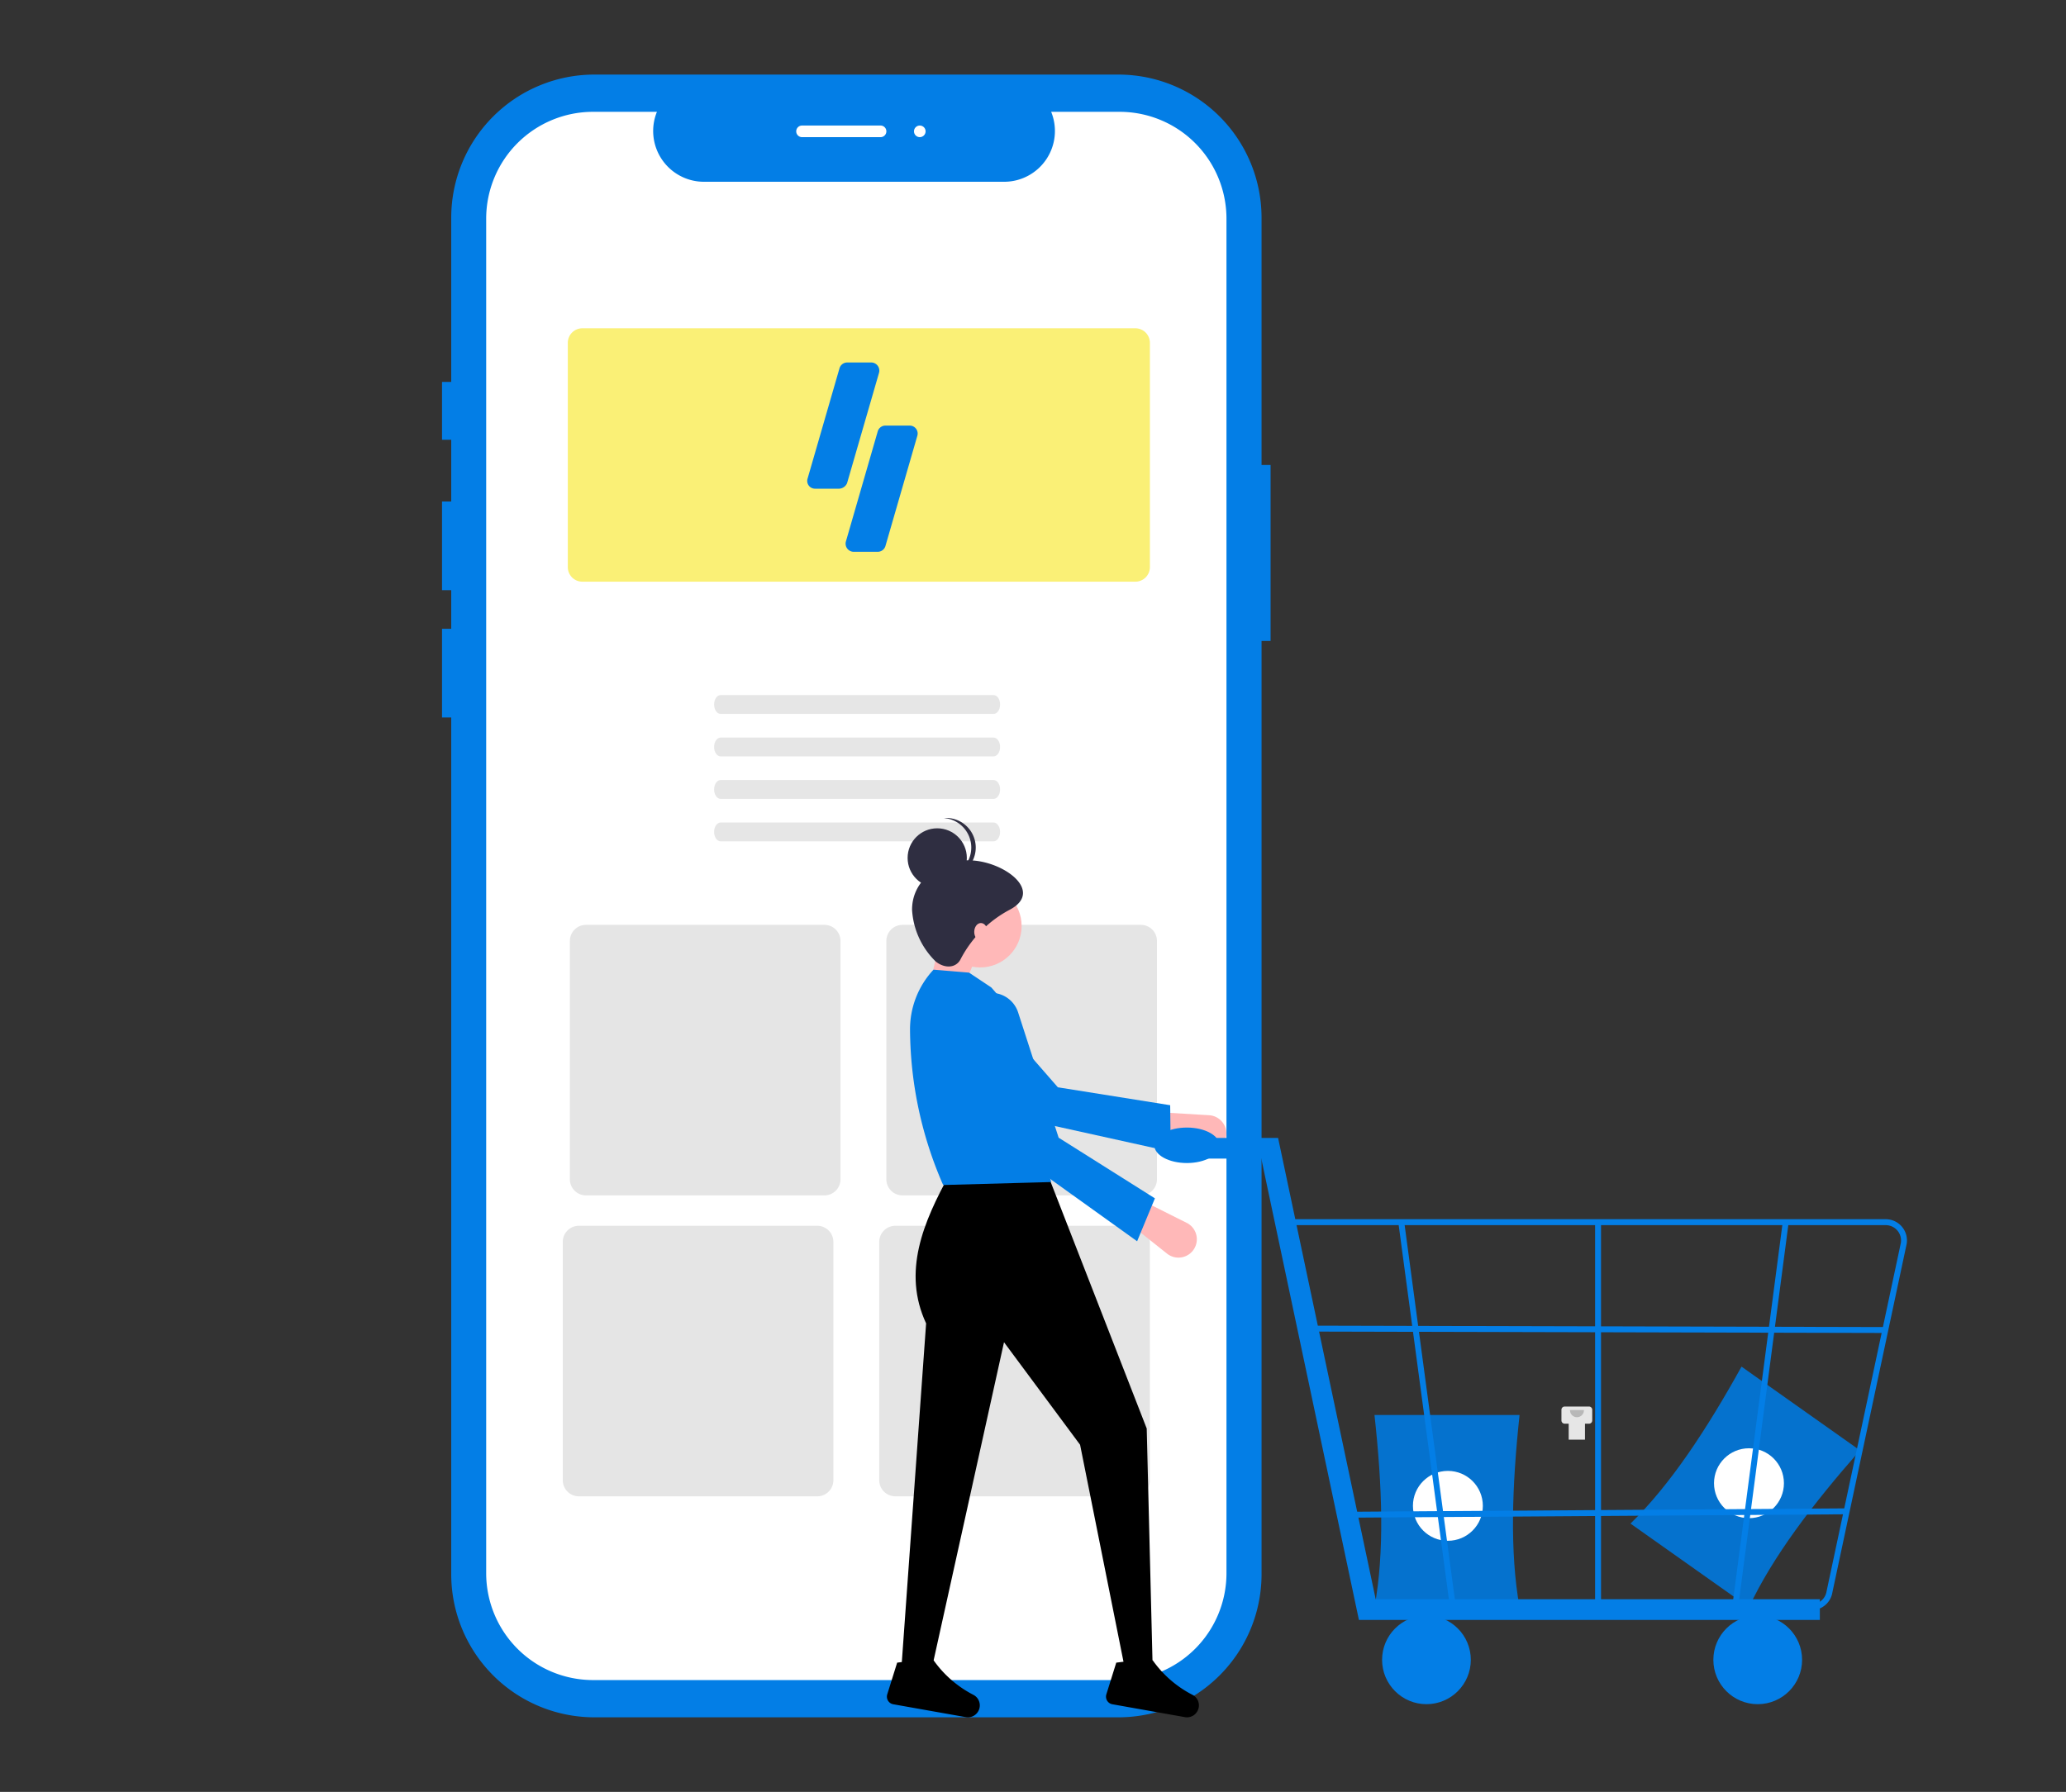 <svg xmlns="http://www.w3.org/2000/svg" xmlns:xlink="http://www.w3.org/1999/xlink" width="302" height="262" viewBox="0 0 302 262">
  <rect x="0" y="0" width="302" height="262" fill="#333333" stroke="none"/>
  <defs>
    <clipPath id="clip-Billing_solution_for_saas_app_with_spark">
      <rect width="302" height="262"/>
    </clipPath>
  </defs>
  <g id="Billing_solution_for_saas_app_with_spark" data-name="Billing solution for saas app with spark" clip-path="url(#clip-Billing_solution_for_saas_app_with_spark)">
    <g id="Group_4857" data-name="Group 4857" transform="translate(-12)">
      <g id="Group_4751" data-name="Group 4751">
        <g id="Group_4316" data-name="Group 4316">
          <rect id="Rectangle_695" data-name="Rectangle 695" width="302" height="262" fill="none"/>
        </g>
      </g>
      <g id="Group_4772" data-name="Group 4772">
        <g id="Group_4770" data-name="Group 4770" transform="translate(76.617 10.905)">
          <path id="Path_539" data-name="Path 539" d="M485.932,222.968V186.814a20.925,20.925,0,0,0-20.924-20.925h-76.6a20.925,20.925,0,0,0-20.925,20.925v24.01h-1.346v8.46h1.346v9.024h-1.346v12.972h1.346v5.64h-1.346v12.972h1.346V385.155a20.924,20.924,0,0,0,20.925,20.925h76.6a20.925,20.925,0,0,0,20.925-20.925V248.7h1.32V222.968Z" transform="translate(-366.141 -165.89)" fill="#037ee6"/>
          <path id="Path_540" data-name="Path 540" d="M475.487,178.7h-10a7.424,7.424,0,0,1-6.874,10.228H414.734A7.424,7.424,0,0,1,407.86,178.7h-9.338A15.626,15.626,0,0,0,382.9,194.326v198.05A15.626,15.626,0,0,0,398.522,408h76.965a15.626,15.626,0,0,0,15.626-15.626h0V194.326A15.626,15.626,0,0,0,475.487,178.7Z" transform="translate(-376.449 -173.256)" fill="#fff"/>
          <path id="Path_541" data-name="Path 541" d="M493.073,290.756H412.237a2.127,2.127,0,0,1-2.125-2.125v-32.8a2.127,2.127,0,0,1,2.125-2.125h80.837a2.127,2.127,0,0,1,2.125,2.125v32.8A2.127,2.127,0,0,1,493.073,290.756Z" transform="translate(-391.729 -216.611)" fill="#faf076"/>
          <path id="Path_556" data-name="Path 556" d="M593.233,362.657" transform="translate(-496.73 -279.041)" fill="#6c63ff"/>
          <path id="Path_566" data-name="Path 566" d="M500.3,185.118H488.825a.85.85,0,0,1,0-1.7H500.3a.85.85,0,1,1,0,1.7Z" transform="translate(-436.202 -175.969)" fill="#fff"/>
          <circle id="Ellipse_35" data-name="Ellipse 35" cx="0.85" cy="0.85" r="0.85" transform="translate(68.984 7.449)" fill="#fff"/>
          <path id="Path_609" data-name="Path 609" d="M646.233,263.231H611.384a2.357,2.357,0,0,1-2.354-2.355V226.028a2.357,2.357,0,0,1,2.354-2.355h34.848a2.357,2.357,0,0,1,2.355,2.355v34.848A2.357,2.357,0,0,1,646.233,263.231Z" transform="translate(-590.344 -99.352)" fill="#e5e5e5"/>
          <path id="Path_39448" data-name="Path 39448" d="M646.233,263.231H611.384a2.357,2.357,0,0,1-2.354-2.355V226.028a2.357,2.357,0,0,1,2.354-2.355h34.848a2.357,2.357,0,0,1,2.355,2.355v34.848A2.357,2.357,0,0,1,646.233,263.231Z" transform="translate(-591.384 -55.352)" fill="#e5e5e5"/>
          <path id="Path_39446" data-name="Path 39446" d="M646.233,263.231H611.384a2.357,2.357,0,0,1-2.354-2.355V226.028a2.357,2.357,0,0,1,2.354-2.355h34.848a2.357,2.357,0,0,1,2.355,2.355v34.848A2.357,2.357,0,0,1,646.233,263.231Z" transform="translate(-544.083 -99.352)" fill="#e5e5e5"/>
          <path id="Path_39447" data-name="Path 39447" d="M646.233,263.231H611.384a2.357,2.357,0,0,1-2.354-2.355V226.028a2.357,2.357,0,0,1,2.354-2.355h34.848a2.357,2.357,0,0,1,2.355,2.355v34.848A2.357,2.357,0,0,1,646.233,263.231Z" transform="translate(-545.122 -55.352)" fill="#e5e5e5"/>
        </g>
      </g>
    </g>
    <path id="Path_63" data-name="Path 63" d="M464.163,456.61H424.274c-.529,0-.958-.616-.958-1.376s.429-1.376.958-1.376h39.889c.529,0,.958.616.958,1.376s-.429,1.376-.958,1.376Z" transform="translate(-318.931 -333.595)" fill="#e6e6e6"/>
    <g id="Group_68" data-name="Group 68" transform="translate(-1514 -1714)">
      <g id="Group_64" data-name="Group 64" transform="translate(1211 -94)">
        <rect id="Rectangle_695-2" data-name="Rectangle 695" width="302" height="262" transform="translate(343 1808)" fill="none"/>
      </g>
    </g>
    <path id="spark.min" d="M10.06,16.954,14.731.807A1.179,1.179,0,0,1,15.826,0H19.4a1.19,1.19,0,0,1,1.1,1.5L15.826,17.646a1.318,1.318,0,0,1-1.153.807H11.155A1.138,1.138,0,0,1,10.06,16.954ZM16.749,27.68h3.575a1.179,1.179,0,0,0,1.1-.807l4.671-16.147a1.163,1.163,0,0,0-1.1-1.5H21.42a1.179,1.179,0,0,0-1.1.807L15.653,26.181A1.19,1.19,0,0,0,16.749,27.68Z" transform="translate(107.995 53)" fill="#037ee6"/>
    <path id="Path_66" data-name="Path 66" d="M461.544,433.385H421.637c-.524,0-.949-.616-.949-1.376s.425-1.376.949-1.376h39.908c.524,0,.949.616.949,1.376s-.425,1.376-.949,1.376Z" transform="translate(-316.303 -329.003)" fill="#e6e6e6"/>
    <path id="Path_64" data-name="Path 64" d="M461.544,433.385H421.637c-.524,0-.949-.616-.949-1.376s.425-1.376.949-1.376h39.908c.524,0,.949.616.949,1.376s-.425,1.376-.949,1.376Z" transform="translate(-316.303 -316.58)" fill="#e6e6e6"/>
    <path id="Path_65" data-name="Path 65" d="M464.163,456.61H424.274c-.529,0-.958-.616-.958-1.376s.429-1.376.958-1.376h39.889c.529,0,.958.616.958,1.376s-.429,1.376-.958,1.376Z" transform="translate(-318.931 -346.017)" fill="#e6e6e6"/>
    <g id="Group_4769" data-name="Group 4769" transform="translate(15.6 35.039)">
      <path id="Path_39422" data-name="Path 39422" d="M901.845,653.393,884.53,641.146c5.84-5.689,11.151-13.789,16.231-22.948l17.315,12.247C911.157,638.3,905.3,646.015,901.845,653.393Z" transform="translate(-661.791 -453.416)" fill="#0572ce"/>
      <circle id="Ellipse_139" data-name="Ellipse 139" cx="5.11" cy="5.11" r="5.11" transform="translate(234.948 176.718)" fill="#fff"/>
      <path id="Path_39423" data-name="Path 39423" d="M616.92,536.554h-1.9a.252.252,0,0,0-.252.252v.834a.252.252,0,0,0,.252.252h.315v1.25h1.271v-1.25h.315a.252.252,0,0,0,.252-.252v-.834A.252.252,0,0,0,616.92,536.554Z" transform="translate(-460.392 -392.461)" fill="#e6e6e6"/>
      <path id="Path_39425" data-name="Path 39425" d="M618.5,537.627a.544.544,0,0,1-1.087,0" transform="translate(-462.364 -393.263)" opacity="0.2"/>
      <path id="Path_39426" data-name="Path 39426" d="M848.731,641.218h-3.558a.472.472,0,0,0-.472.472v1.562a.472.472,0,0,0,.472.472h.589v2.34h2.379v-2.34h.59a.472.472,0,0,0,.472-.472V641.69a.472.472,0,0,0-.472-.472Z" transform="translate(-632.056 -470.601)" fill="#e6e6e6"/>
      <path id="Path_39428" data-name="Path 39428" d="M851.68,643.226a1.018,1.018,0,1,1-2.035,0" transform="translate(-635.747 -472.101)" opacity="0.2"/>
      <path id="Path_39430" data-name="Path 39430" d="M758.066,674.192H736.858c1.483-8.017,1.142-17.7,0-28.107h21.208C756.955,656.5,756.623,666.175,758.066,674.192Z" transform="translate(-551.542 -474.235)" fill="#0572ce"/>
      <circle id="Ellipse_140" data-name="Ellipse 140" cx="5.11" cy="5.11" r="5.11" transform="translate(190.937 180.026)" fill="#fff"/>
      <path id="Path_39431" data-name="Path 39431" d="M322.243,296.589l4.761-.433,3.03-7.358-5.41-3.03Z" transform="translate(-202.466 -185.089)" fill="#ffb8b8"/>
      <path id="Path_39432" data-name="Path 39432" d="M618.806,475.514h0a2.685,2.685,0,0,0-2.332-3.679l-7.392-.441-1.088,3.619,7.61,2.09A2.685,2.685,0,0,0,618.806,475.514Z" transform="translate(-455.335 -343.814)" fill="#ffb8b8"/>
      <path id="Path_39433" data-name="Path 39433" d="M512.069,419.515l-.081-6.792-16.42-2.62L482.918,395.6a4.14,4.14,0,0,0-5.4-.738h0a4.14,4.14,0,0,0-.721,6.316l10.436,12.843Z" transform="translate(-356.536 -286.165)" fill="#037ee6"/>
      <path id="Path_39434" data-name="Path 39434" d="M463.726,580.15h4.328l10.736-48.539,11.122,14.995,6.492,32.462h4.112l-.866-34.842L485.151,507H470.867c-3.9,7.064-6.965,14.346-3.463,21.858Z" transform="translate(-347.628 -370.399)"/>
      <path id="Path_39435" data-name="Path 39435" d="M582.052,792.537a1.13,1.13,0,0,0,.881,1.449l10.591,1.88a1.743,1.743,0,0,0,1.977-1.194h0a1.732,1.732,0,0,0-.847-2.059,16.194,16.194,0,0,1-5.841-5.078c-1.164,1.084-2.465.982-3.847.183l-1.465.183Z" transform="translate(-435.93 -579.838)"/>
      <path id="Path_39436" data-name="Path 39436" d="M455.667,792.537a1.13,1.13,0,0,0,.881,1.449l10.591,1.88a1.743,1.743,0,0,0,1.977-1.194h0a1.732,1.732,0,0,0-.847-2.059,16.2,16.2,0,0,1-5.841-5.078c-1.164,1.084-2.465.982-3.847.183l-1.465.183Z" transform="translate(-341.573 -579.838)"/>
      <circle id="Ellipse_141" data-name="Ellipse 141" cx="6.06" cy="6.06" r="6.06" transform="translate(121.617 94.295)" fill="#ffb8b8"/>
      <path id="Path_39437" data-name="Path 39437" d="M473.8,420.643l15.8-.433-4.64-14.6c2.883-4.622-.018-9.24-4.125-13.856l-3.246-2.164-5.194-.433h0a12.751,12.751,0,0,0-3.434,8.883A57.22,57.22,0,0,0,473.8,420.643Z" transform="translate(-351.535 -282.417)" fill="#037ee6"/>
      <path id="Path_39438" data-name="Path 39438" d="M602.586,529.764h0a2.685,2.685,0,0,0-.7-4.3l-6.623-3.313-2.424,2.9,6.174,4.915A2.685,2.685,0,0,0,602.586,529.764Z" transform="translate(-444.023 -381.709)" fill="#ffb8b8"/>
      <path id="Path_39439" data-name="Path 39439" d="M524.9,438.844l2.6-6.276L513.428,423.7l-5.922-18.314a4.14,4.14,0,0,0-4.671-2.8h0a4.14,4.14,0,0,0-3.148,5.523l4.542,15.913Z" transform="translate(-374.28 -292.393)" fill="#037ee6"/>
      <path id="Path_39440" data-name="Path 39440" d="M470.13,333.3a11.474,11.474,0,0,0,3.463,7.574c1.3,1.053,3.017,1.009,3.679-.433a17.151,17.151,0,0,1,7.142-7.142c5.494-2.915-1.948-7.9-7.142-7.142C473.369,326.73,470.13,329.356,470.13,333.3Z" transform="translate(-352.409 -235.327)" fill="#2f2e41"/>
      <circle id="Ellipse_142" data-name="Ellipse 142" cx="4.328" cy="4.328" r="4.328" transform="translate(117.072 86.071)" fill="#2f2e41"/>
      <path id="Path_39441" data-name="Path 39441" d="M492.494,305.952a4.326,4.326,0,0,0-4-4.312c.108-.008.215-.016.325-.016a4.328,4.328,0,0,1,0,8.657c-.11,0-.217-.008-.325-.016A4.326,4.326,0,0,0,492.494,305.952Z" transform="translate(-366.117 -217.068)" fill="#2f2e41"/>
      <ellipse id="Ellipse_143" data-name="Ellipse 143" cx="0.974" cy="1.298" rx="0.974" ry="1.298" transform="translate(126.81 99.921)" fill="#ffb8b8"/>
      <path id="Path_39442" data-name="Path 39442" d="M561.351,477.227H493.974l-14.268-67.448H467.529v-3.026h14.63L496.427,474.2h64.925Z" transform="translate(-310.933 -275.413)" fill="#037ee6"/>
      <circle id="Ellipse_144" data-name="Ellipse 144" cx="6.485" cy="6.485" r="6.485" transform="translate(186.428 201.165)" fill="#037ee6"/>
      <circle id="Ellipse_145" data-name="Ellipse 145" cx="6.485" cy="6.485" r="6.485" transform="translate(234.853 201.165)" fill="#037ee6"/>
      <path id="Path_39443" data-name="Path 39443" d="M761.705,590.3H696.15l-11.566-57.16H772.56a3.108,3.108,0,0,1,3.07,3.59l-10.855,50.944A3.093,3.093,0,0,1,761.705,590.3Zm-64.843-.865h64.843a2.231,2.231,0,0,0,2.215-1.895L774.776,536.6a2.243,2.243,0,0,0-2.216-2.591H685.634Z" transform="translate(-512.516 -389.916)" fill="#037ee6"/>
      <path id="Path_39444" data-name="Path 39444" d="M602.2,511.712l-7.575-56.474.853-.141,7.575,56.474Z" transform="translate(-405.819 -311.507)" fill="#037ee6"/>
      <path id="Path_39445" data-name="Path 39445" d="M788.2,511.282l-.854-.138L794.7,455.1l.854.138Z" transform="translate(-549.7 -311.51)" fill="#037ee6"/>
      <rect id="Rectangle_1976" data-name="Rectangle 1976" width="0.865" height="56.474" transform="translate(217.565 143.661)" fill="#037ee6"/>
      <rect id="Rectangle_1977" data-name="Rectangle 1977" width="0.865" height="83.704" transform="translate(176.483 159.657) rotate(-89.861)" fill="#037ee6"/>
      <rect id="Rectangle_1978" data-name="Rectangle 1978" width="73.537" height="0.865" transform="translate(180.748 186.008) rotate(-0.392)" fill="#037ee6"/>
      <ellipse id="Ellipse_146" data-name="Ellipse 146" cx="4.756" cy="2.594" rx="4.756" ry="2.594" transform="translate(153.137 129.825)" fill="#037ee6"/>
    </g>
  </g>
</svg>
